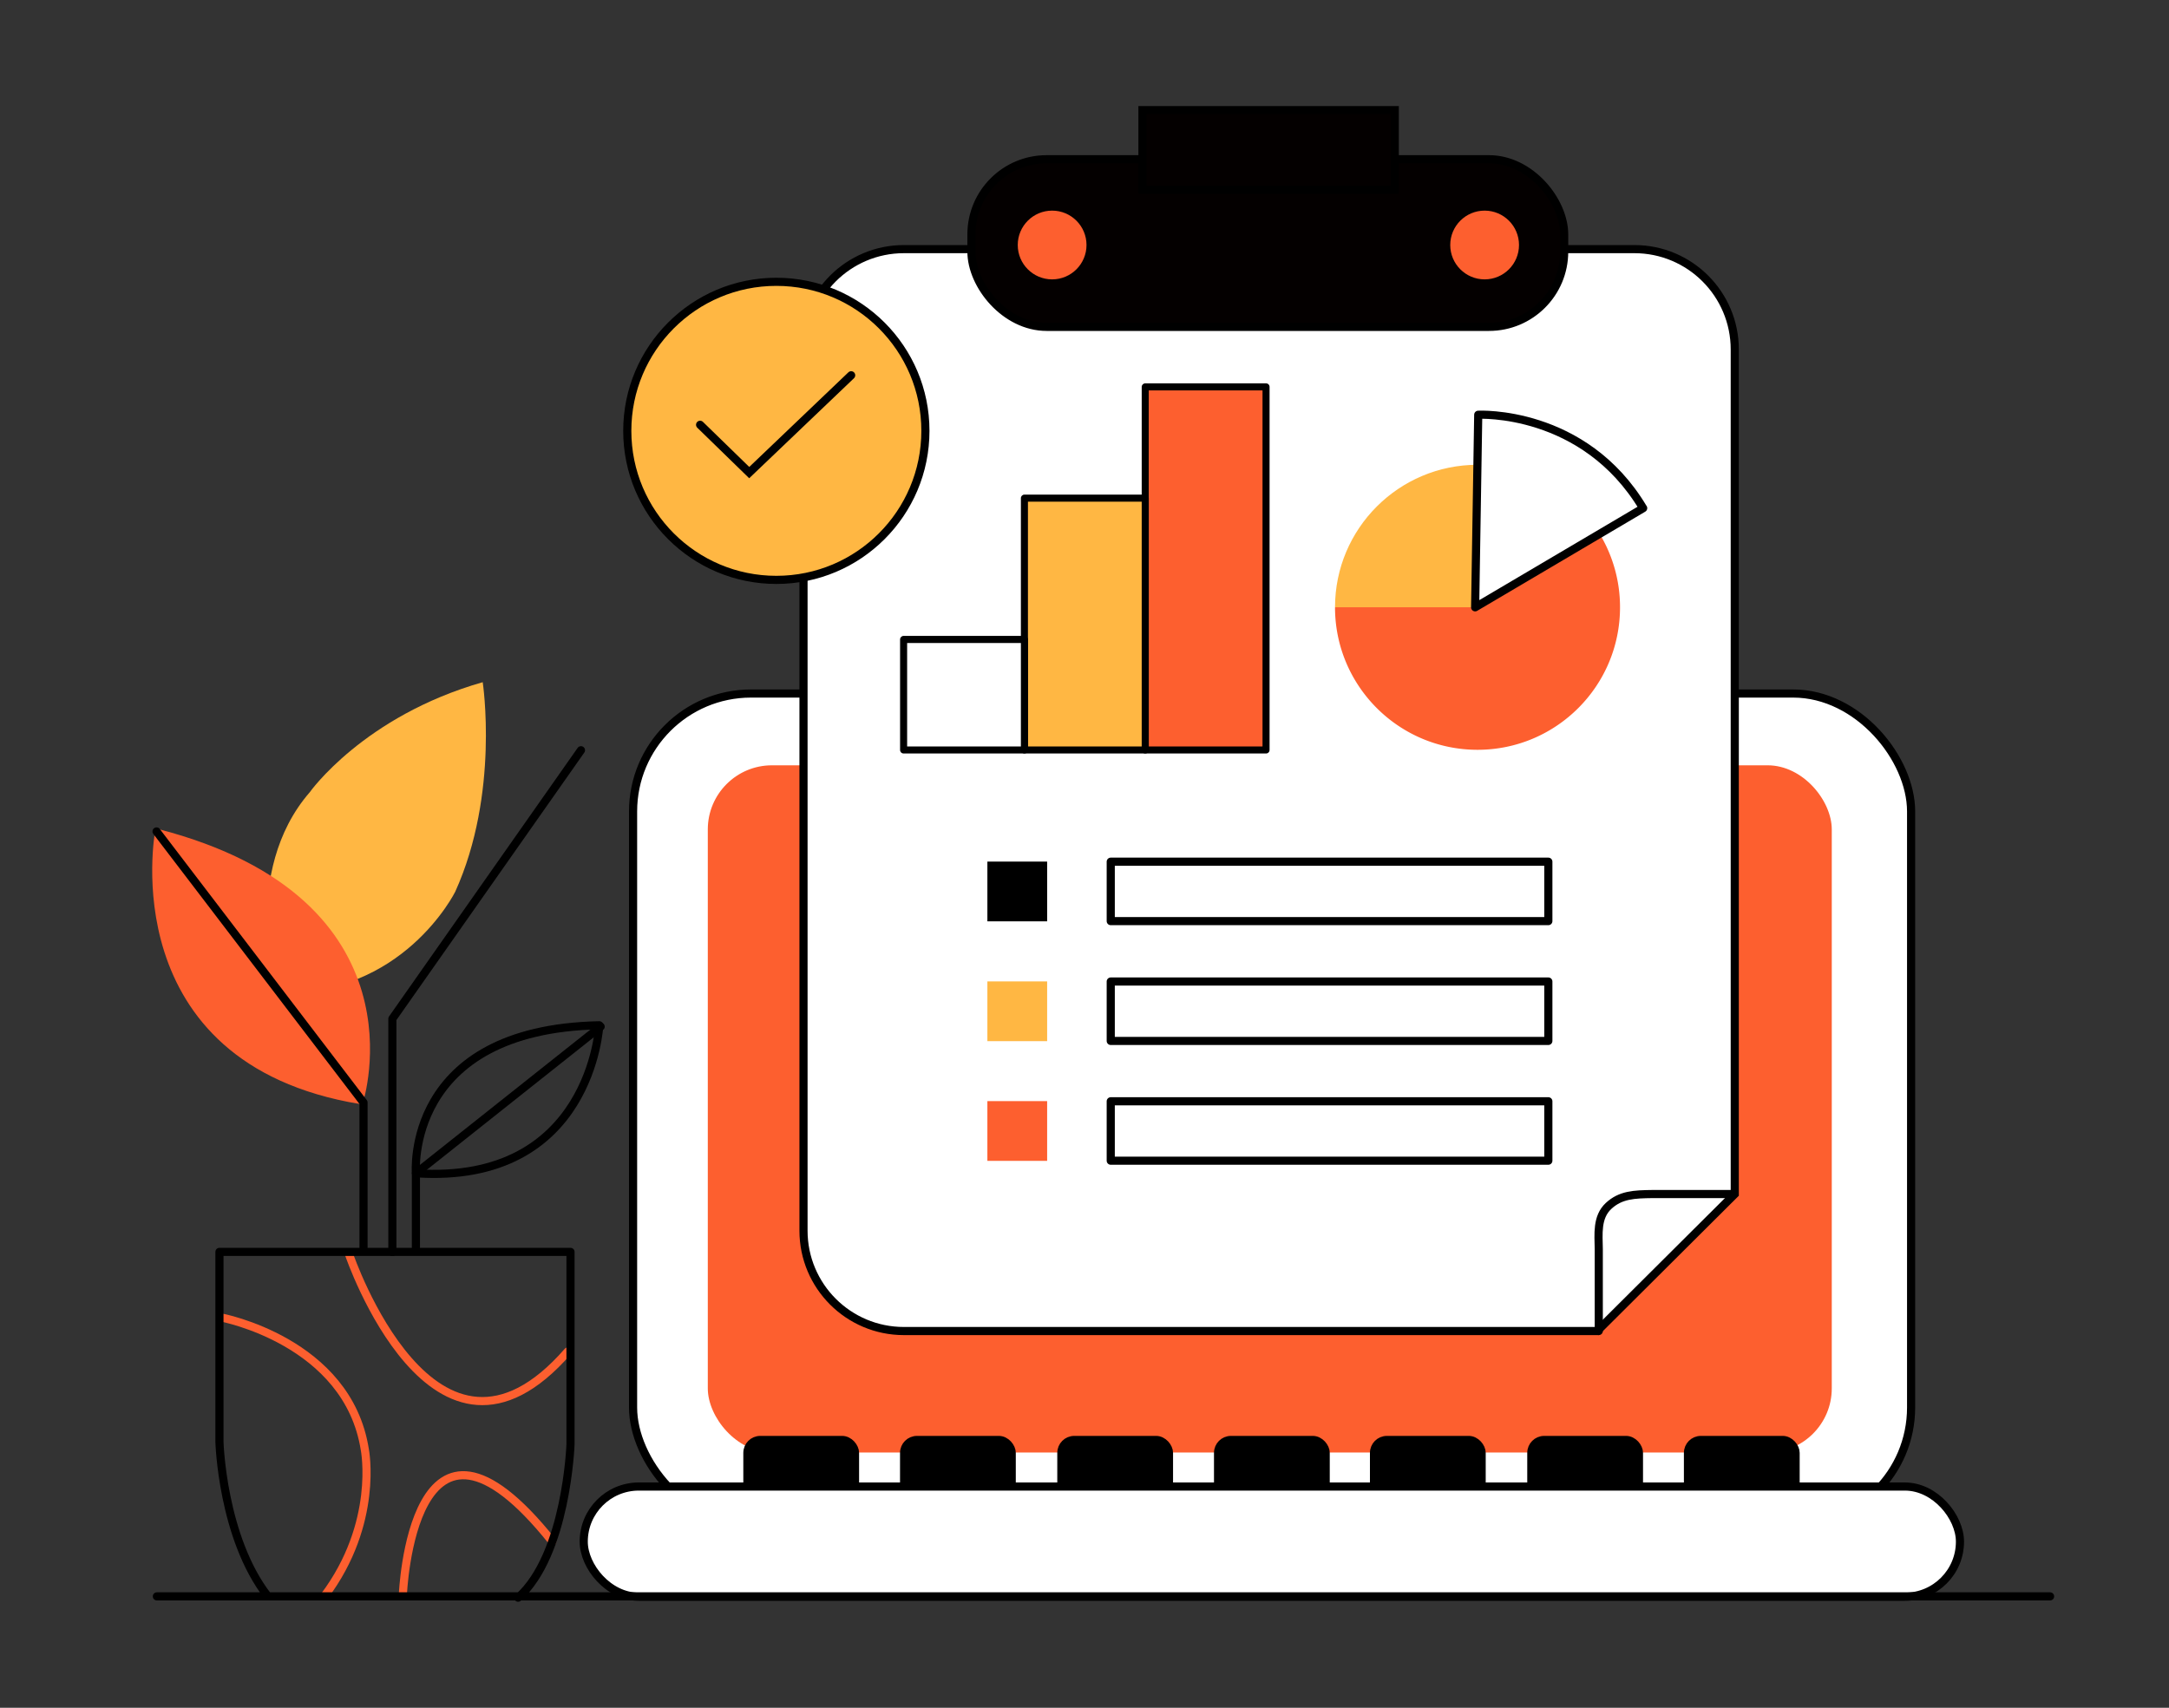 <svg xmlns="http://www.w3.org/2000/svg" id="_レイヤー_1" data-name="レイヤー_1" viewBox="0 0 400 315"><rect x="0" y="0" width="400" height="315" fill="#333333" stroke="none"/><defs><style>.cls-3,.cls-5{stroke-miterlimit:10}.cls-3,.cls-5,.cls-6,.cls-7,.cls-9{stroke-linecap:round;stroke-width:1.5px;stroke:#000}.cls-9{fill:#fff}.cls-11{fill:#ffb743}.cls-12{fill:#fd5f2f}.cls-3,.cls-7{fill:none}.cls-6,.cls-7,.cls-9{stroke-linejoin:round}.cls-5{fill:#040000}</style></defs><rect width="235.69" height="153.44" x="116.75" y="127.92" class="cls-9" rx="21.75" ry="21.75"/><rect width="207.28" height="126.75" x="130.53" y="141.16" class="cls-12" rx="11.83" ry="11.83"/><path d="M50.85 183.08s-6.52-22.23 6.28-36.96c0 0 9.9-14.01 31.89-20.29 0 0 3.14 20.53-5.07 38.65 0 0-9.66 19.57-33.1 18.6z" class="cls-11"/><path fill="#fd5f2f" stroke="#fd5f2f" stroke-miterlimit="10" d="M66.47 203.15S78.4 166.2 29.1 153.41c0 0-7.92 42.24 37.37 49.74z"/><rect width="19.85" height="11.61" x="137.83" y="265.6" class="cls-6" rx="2.38" ry="2.38"/><rect width="19.85" height="11.61" x="166.73" y="265.6" class="cls-6" rx="2.38" ry="2.38"/><rect width="19.85" height="11.61" x="195.73" y="265.6" class="cls-6" rx="2.38" ry="2.38"/><rect width="19.85" height="11.61" x="224.63" y="265.6" class="cls-6" rx="2.38" ry="2.38"/><rect width="19.85" height="11.61" x="253.39" y="265.6" class="cls-6" rx="2.38" ry="2.38"/><rect width="19.85" height="11.61" x="282.4" y="265.6" class="cls-6" rx="2.38" ry="2.38"/><rect width="19.85" height="11.61" x="311.29" y="265.6" class="cls-6" rx="2.38" ry="2.38"/><rect width="253.8" height="20.33" x="107.65" y="274.19" class="cls-9" rx="10.16" ry="10.16"/><path d="M76.7 230.67v-14.26l34.07-27.05" class="cls-7"/><path d="M72.36 230.91v-43l34.78-49.53m-40.1 92.29v-27.3l-38.17-50.01" class="cls-7"/><path fill="none" stroke="#fd5f2f" stroke-linecap="round" stroke-linejoin="round" stroke-width="1.5" d="M64.38 231.39s15.7 46.14 40.34 17.88m-30.43 44.94s1.69-42.28 27.54-9.9m-61.12-41.32s23.43 4.35 26.57 24.4c0 0 2.66 13.53-7.49 27.06"/><path d="M28.93 294.45h349.14m-282.52.24c8.94-7.97 9.66-28.27 9.66-28.27v-35.51H40.47v35.03s.48 17.64 8.94 28.51m27.29-78.04s-2.17-26.57 33.82-27.3c0 0-1.45 29.47-33.82 27.3z" class="cls-7"/><path fill="#fff" stroke="#000" stroke-linecap="round" stroke-miterlimit="10" stroke-width="1.5" d="M319.92 220.24V64.46c0-10.22-8.29-18.51-18.51-18.51H166.69c-10.22 0-18.51 8.29-18.51 18.51V227c0 10.22 8.29 18.51 18.51 18.51h127.86l25.37-25.27z"/><rect width="109.31" height="30.92" x="179.15" y="29.37" class="cls-5" rx="13.86" ry="13.86"/><path d="M210.69 20.31h46.53v14.68h-46.53z" class="cls-5"/><circle cx="273.79" cy="45.19" r="6.34" class="cls-12"/><circle cx="194.03" cy="45.19" r="6.34" class="cls-12"/><path d="M319.41 220.24h-14.65c-3.41.04-5.91.14-8.12 2.2s-1.84 5.19-1.8 8v15.07" class="cls-3"/><path d="M182.09 158.92h11.02v11.02h-11.02z"/><path d="M204.84 158.94h80.7v10.96h-80.7z" class="cls-7"/><path d="M182.09 181.02h11.02v11.02h-11.02z" class="cls-11"/><path d="M204.84 181.04h80.7V192h-80.7z" class="cls-7"/><path d="M182.09 203.1h11.02v11.02h-11.02z" class="cls-12"/><path d="M204.84 203.13h80.7v10.96h-80.7z" class="cls-7"/><path d="M294.83 98.19a26.16 26.16 0 0 1 3.93 13.83c0 14.51-11.77 26.28-26.28 26.28s-26.28-11.77-26.28-26.28" class="cls-12"/><path d="M294.83 98.19c-4.63-7.48-12.91-12.46-22.35-12.46-14.51 0-26.28 11.77-26.28 26.28h25.85l22.79-13.83z" class="cls-11"/><path d="m303.03 93.73-30.99 18.29.57-35.52s19.49-1.05 30.41 17.23z" class="cls-9"/><path d="M233.47 138.33h-22.28V71.36h22.28z" class="cls-12"/><path d="M233.48 138.98H211.2c-.36 0-.65-.29-.65-.65V71.36c0-.36.29-.65.65-.65h22.28c.36 0 .65.29.65.65v66.97c0 .36-.29.65-.65.65zm-21.63-1.29h20.98V72.01h-20.98v65.68z"/><path d="M211.2 138.34h-22.28V91.89h22.28z" class="cls-11"/><path d="M211.2 138.98h-22.28c-.36 0-.65-.29-.65-.65V91.88c0-.36.29-.65.65-.65h22.28c.36 0 .65.29.65.65v46.45c0 .36-.29.65-.65.65zm-21.63-1.29h20.98V92.53h-20.98v45.16z"/><path fill="#fff" d="M188.92 138.34h-22.28v-20.39h22.28z"/><path d="M188.92 138.98h-22.28c-.36 0-.65-.29-.65-.65v-20.39c0-.36.29-.65.65-.65h22.28c.36 0 .65.29.65.65v20.39c0 .36-.29.65-.65.65zm-21.63-1.29h20.98V118.6h-20.98v19.09z"/><circle cx="143.17" cy="79.47" r="27.49" fill="#ffb743" stroke="#000" stroke-linecap="round" stroke-miterlimit="10" stroke-width="1.5"/><path d="m129.11 78.35 9.06 8.82 18.8-17.95" class="cls-3"/></svg>